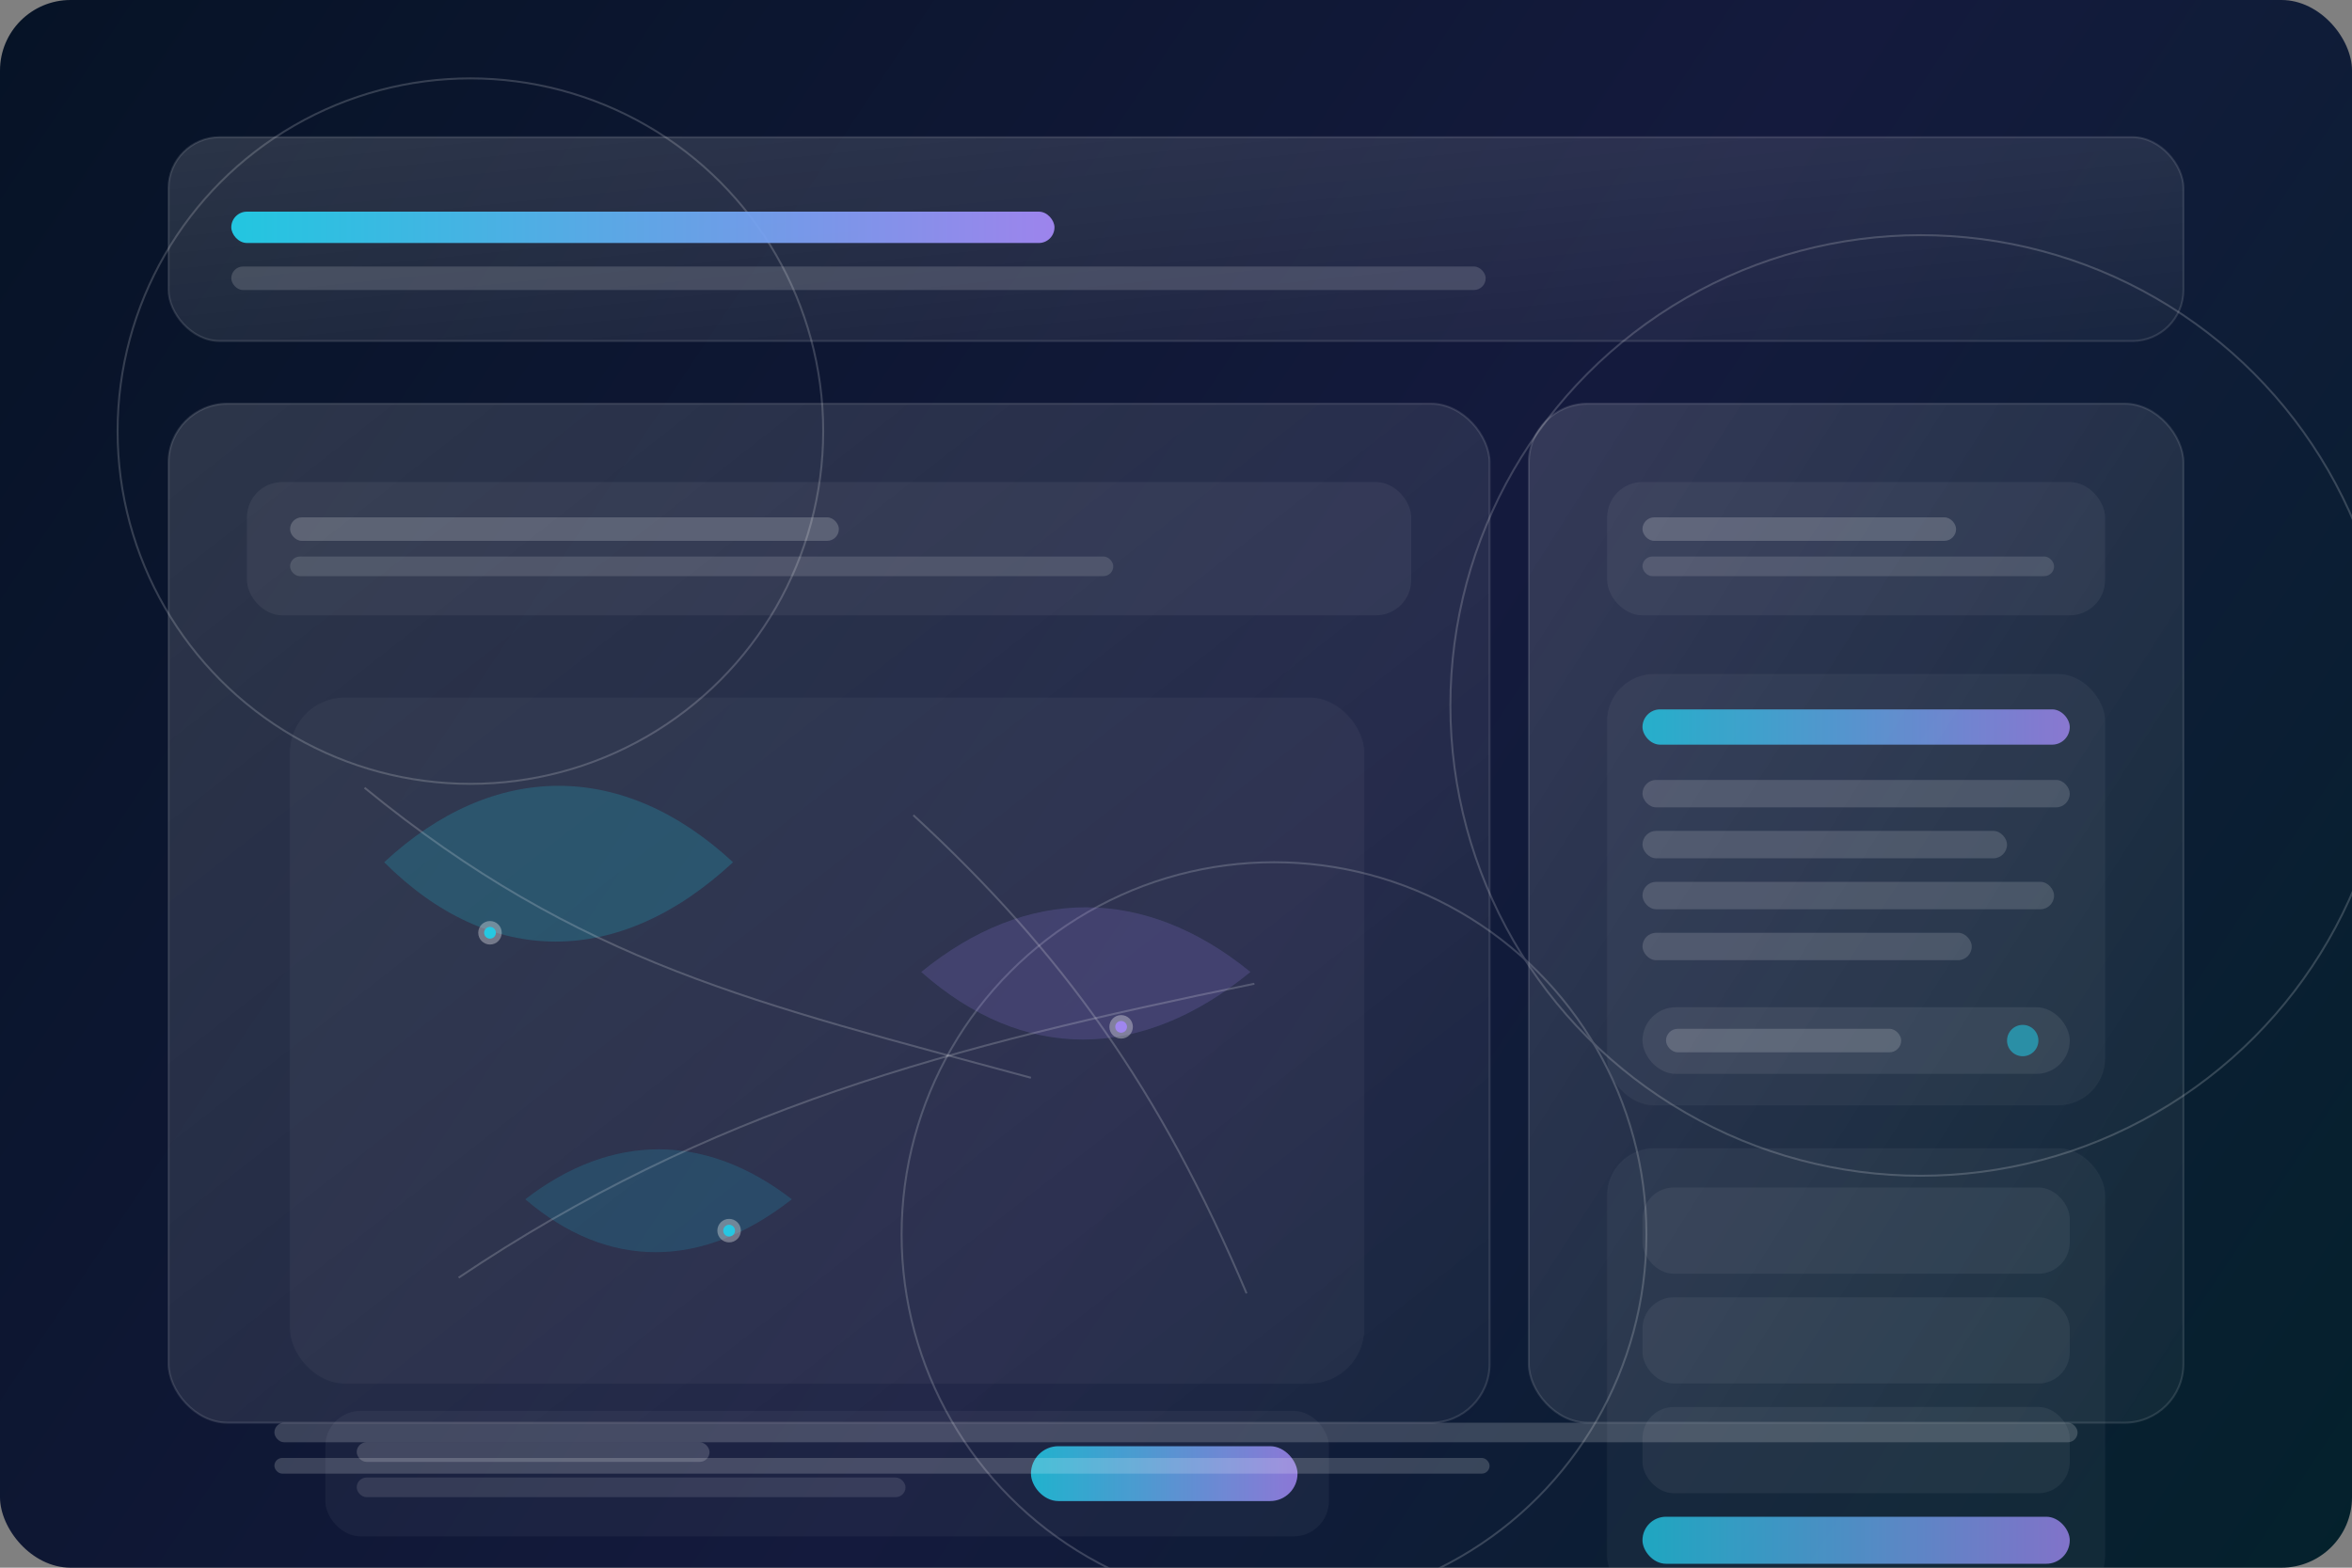 <svg xmlns="http://www.w3.org/2000/svg" width="1200" height="800" viewBox="0 0 1200 800" fill="none">
  <rect x="0" y="0" width="1200" height="800" fill="#808080" stroke="none"/>
  <defs>
    <linearGradient id="bg" x1="0" y1="0" x2="1200" y2="800" gradientUnits="userSpaceOnUse">
      <stop offset="0" stop-color="#061326"/>
      <stop offset="0.55" stop-color="#141A3D"/>
      <stop offset="1" stop-color="#04212C"/>
    </linearGradient>
    <linearGradient id="glass" x1="0" y1="0" x2="1" y2="1">
      <stop stop-color="#FFFFFF" stop-opacity="0.14"/>
      <stop offset="1" stop-color="#FFFFFF" stop-opacity="0.04"/>
    </linearGradient>
    <linearGradient id="accent" x1="0" y1="0" x2="1" y2="0">
      <stop stop-color="#22D3EE"/>
      <stop offset="1" stop-color="#A78BFA"/>
    </linearGradient>
  </defs>

  <rect width="1200" height="800" rx="36" fill="url(#bg)"/>

  <g opacity="0.18" stroke="#FFFFFF">
    <circle cx="240" cy="220" r="180"/>
    <circle cx="980" cy="360" r="240"/>
    <circle cx="650" cy="630" r="190"/>
  </g>

  <rect x="86" y="70" width="1028" height="104" rx="26" fill="url(#glass)" stroke="#FFFFFF" stroke-opacity="0.12"/>
  <rect x="118" y="108" width="420" height="16" rx="8" fill="url(#accent)" opacity="0.92"/>
  <rect x="118" y="136" width="640" height="12" rx="6" fill="#FFFFFF" opacity="0.16"/>

  <g stroke="#FFFFFF" stroke-opacity="0.12" fill="url(#glass)">
    <rect x="86" y="206" width="674" height="520" rx="30"/>
    <rect x="780" y="206" width="334" height="520" rx="30"/>
  </g>

  <g transform="translate(126 246)" opacity="0.95">
    <rect x="0" y="0" width="594" height="68" rx="18" fill="#FFFFFF" opacity="0.06"/>
    <rect x="22" y="18" width="280" height="12" rx="6" fill="#FFFFFF" opacity="0.20"/>
    <rect x="22" y="38" width="420" height="10" rx="5" fill="#FFFFFF" opacity="0.14"/>

    <g transform="translate(22 110)">
      <rect x="0" y="0" width="548" height="350" rx="28" fill="#FFFFFF" opacity="0.04" stroke="#FFFFFF" stroke-opacity="0.10"/>
      <path d="M48 84c56-52 122-52 178 0-58 54-124 54-178 0Z" fill="#22D3EE" opacity="0.20"/>
      <path d="M322 140c54-44 114-44 168 0-56 46-116 46-168 0Z" fill="#A78BFA" opacity="0.18"/>
      <path d="M120 256c44-34 92-34 136 0-46 36-94 36-136 0Z" fill="#22D3EE" opacity="0.16"/>

      <g stroke="#FFFFFF" stroke-opacity="0.20">
        <path d="M38 46c110 90 200 110 340 148"/>
        <path d="M86 296c128-86 250-118 406-150"/>
        <path d="M318 60c76 70 126 140 170 244"/>
      </g>

      <g>
        <circle cx="102" cy="120" r="6" fill="#FFFFFF" opacity="0.35"/>
        <circle cx="102" cy="120" r="3" fill="#22D3EE" opacity="0.95"/>
        <circle cx="424" cy="168" r="6" fill="#FFFFFF" opacity="0.35"/>
        <circle cx="424" cy="168" r="3" fill="#A78BFA" opacity="0.95"/>
        <circle cx="224" cy="272" r="6" fill="#FFFFFF" opacity="0.35"/>
        <circle cx="224" cy="272" r="3" fill="#22D3EE" opacity="0.95"/>
      </g>

      <g transform="translate(18 364)">
        <rect x="0" y="0" width="512" height="64" rx="18" fill="#FFFFFF" opacity="0.05"/>
        <rect x="16" y="16" width="180" height="10" rx="5" fill="#FFFFFF" opacity="0.18"/>
        <rect x="16" y="34" width="280" height="10" rx="5" fill="#FFFFFF" opacity="0.12"/>
        <rect x="360" y="18" width="136" height="28" rx="14" fill="url(#accent)" opacity="0.85"/>
      </g>
    </g>
  </g>

  <g transform="translate(820 246)" opacity="0.95">
    <rect x="0" y="0" width="254" height="68" rx="18" fill="#FFFFFF" opacity="0.06"/>
    <rect x="18" y="18" width="160" height="12" rx="6" fill="#FFFFFF" opacity="0.20"/>
    <rect x="18" y="38" width="210" height="10" rx="5" fill="#FFFFFF" opacity="0.14"/>

    <g transform="translate(0 98)">
      <rect x="0" y="0" width="254" height="220" rx="24" fill="#FFFFFF" opacity="0.05" stroke="#FFFFFF" stroke-opacity="0.10"/>
      <rect x="18" y="18" width="218" height="18" rx="9" fill="url(#accent)" opacity="0.80"/>
      <g fill="#FFFFFF" opacity="0.16">
        <rect x="18" y="54" width="218" height="14" rx="7"/>
        <rect x="18" y="80" width="186" height="14" rx="7"/>
        <rect x="18" y="106" width="210" height="14" rx="7"/>
        <rect x="18" y="132" width="168" height="14" rx="7"/>
      </g>
      <rect x="18" y="170" width="218" height="34" rx="17" fill="#FFFFFF" opacity="0.08"/>
      <rect x="30" y="181" width="120" height="12" rx="6" fill="#FFFFFF" opacity="0.18"/>
      <circle cx="212" cy="187" r="8" fill="#22D3EE" opacity="0.55"/>
    </g>

    <g transform="translate(0 340)">
      <rect x="0" y="0" width="254" height="232" rx="24" fill="#FFFFFF" opacity="0.05" stroke="#FFFFFF" stroke-opacity="0.10"/>
      <rect x="18" y="20" width="218" height="44" rx="16" fill="#FFFFFF" opacity="0.06"/>
      <rect x="18" y="76" width="218" height="44" rx="16" fill="#FFFFFF" opacity="0.06"/>
      <rect x="18" y="132" width="218" height="44" rx="16" fill="#FFFFFF" opacity="0.06"/>
      <rect x="18" y="188" width="218" height="24" rx="12" fill="url(#accent)" opacity="0.78"/>
    </g>
  </g>

  <g transform="translate(140 726)" fill="#FFFFFF" opacity="0.18">
    <rect x="0" y="0" width="920" height="10" rx="5"/>
    <rect x="0" y="18" width="620" height="8" rx="4"/>
  </g>
</svg>
